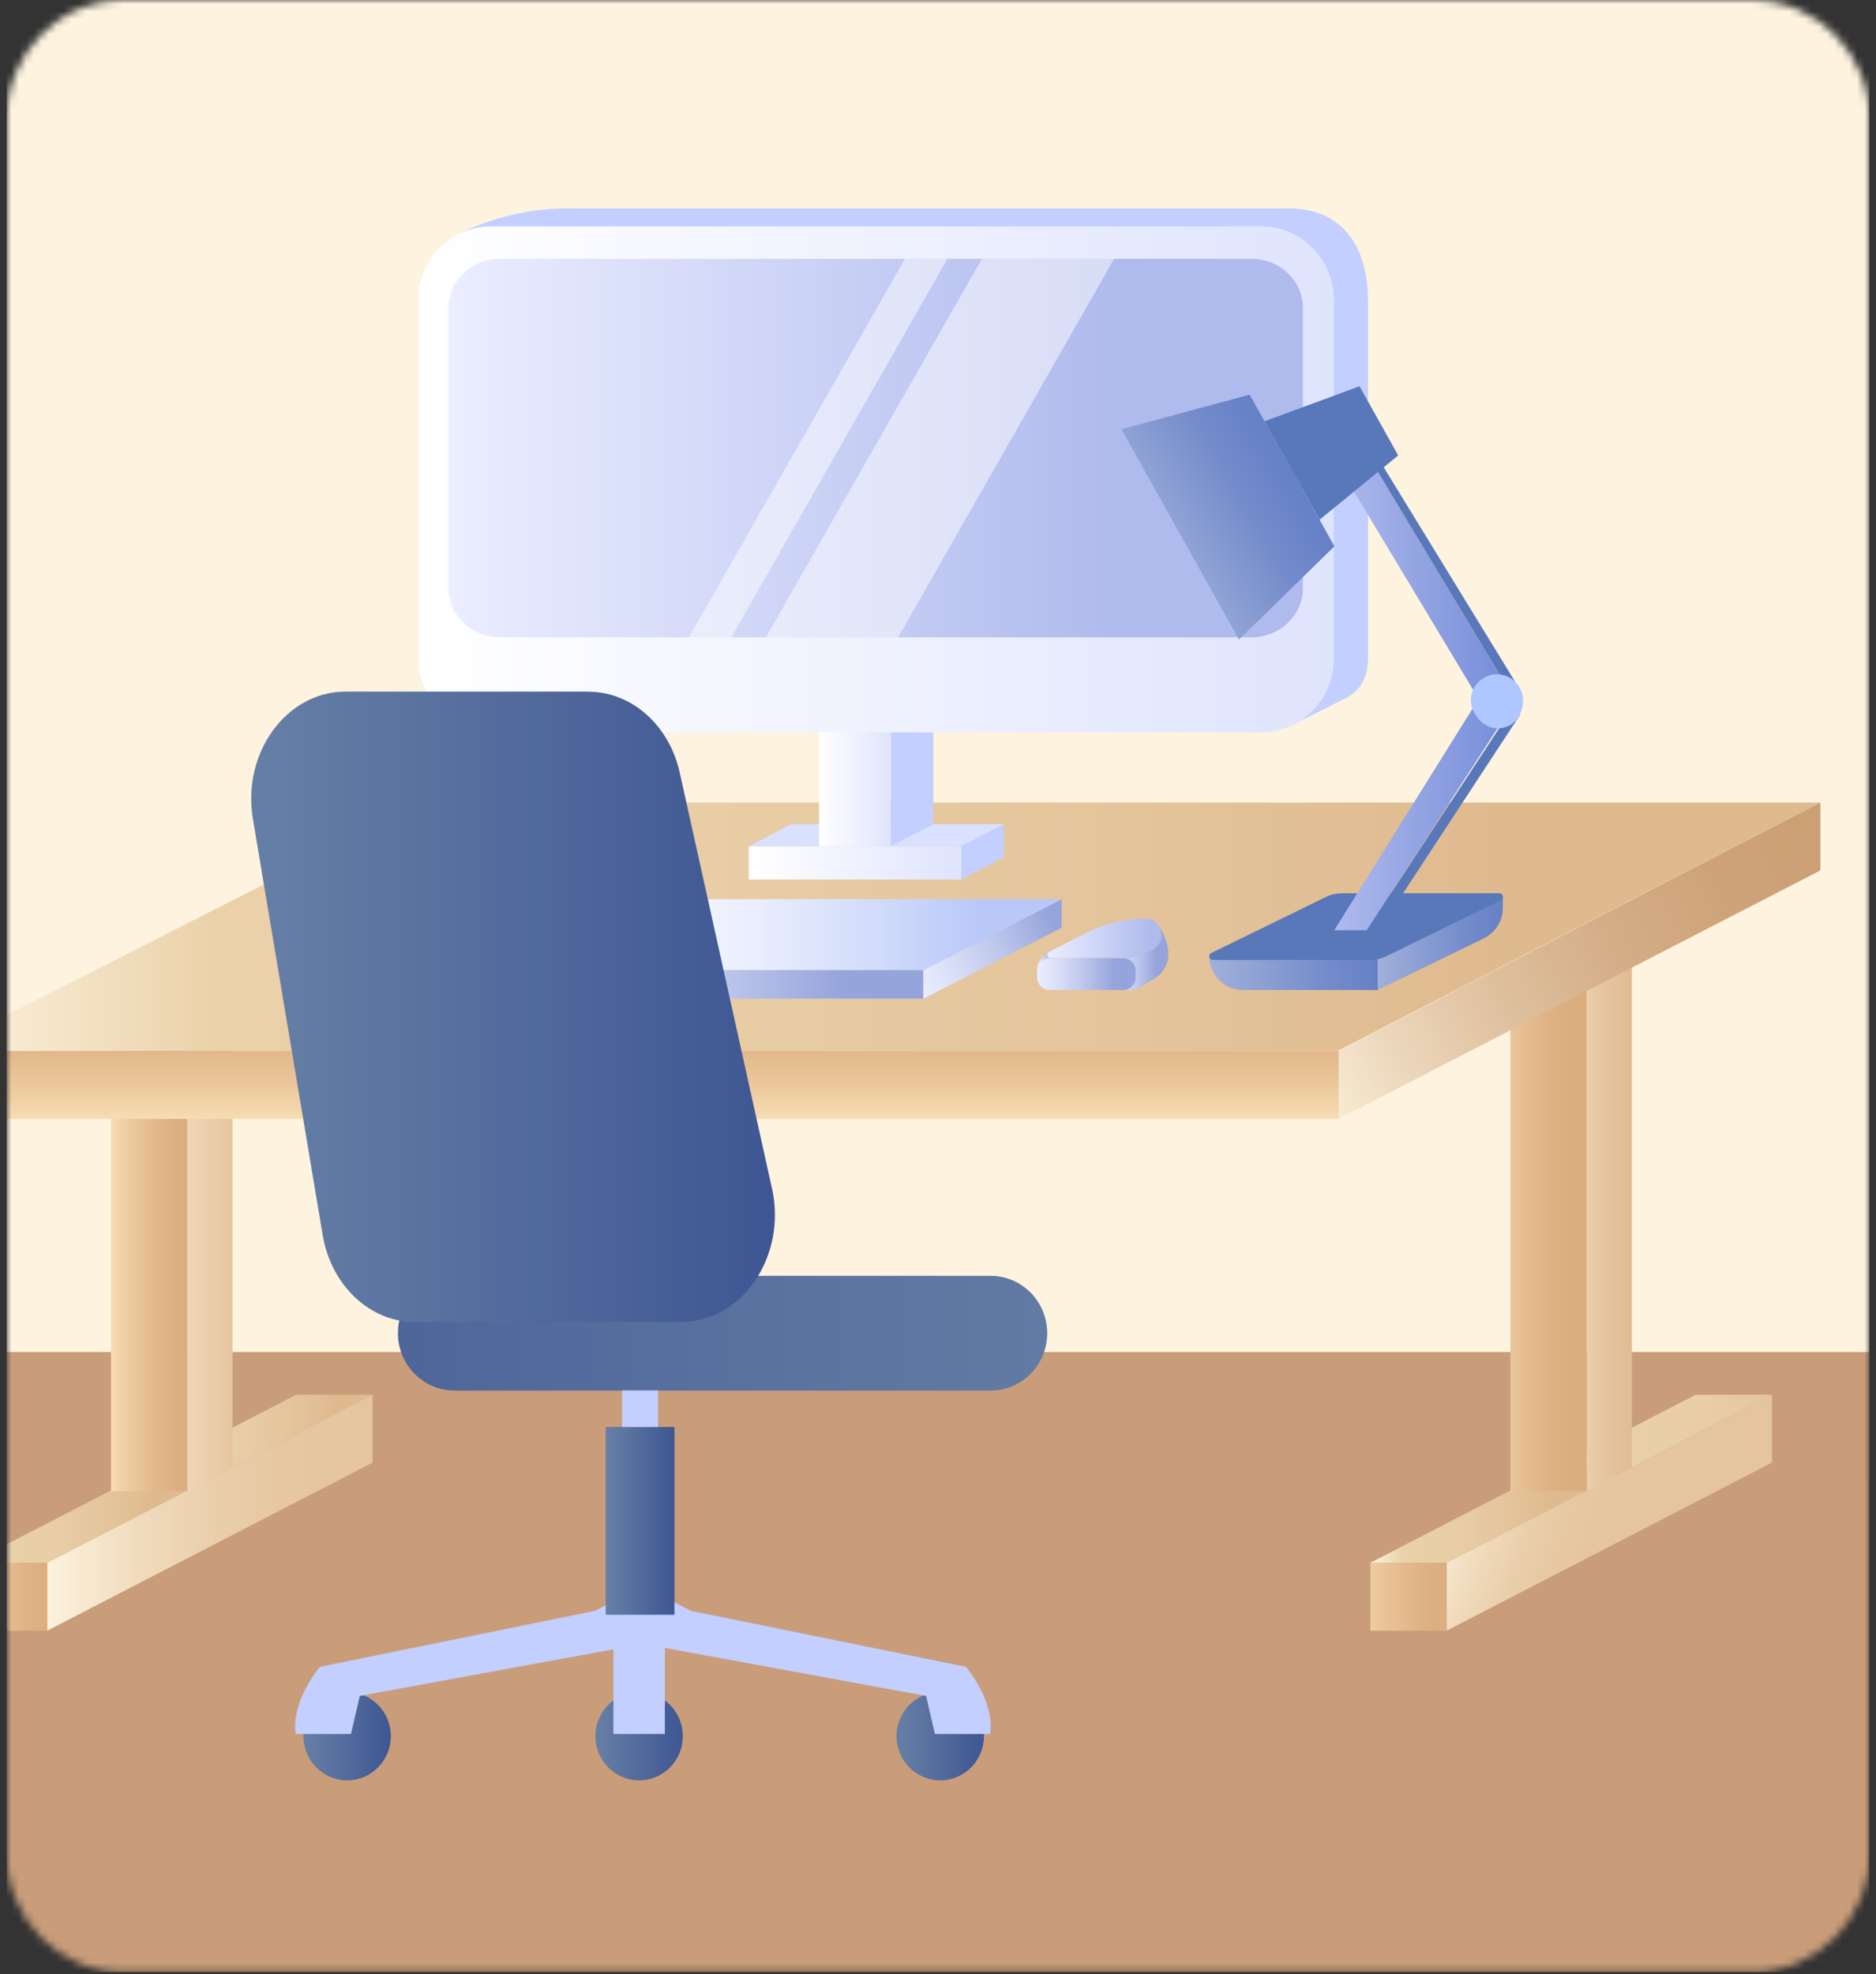 <svg width="250" height="263" viewBox="0 0 250 263" fill="none" xmlns="http://www.w3.org/2000/svg">
<rect x="0" y="0" width="250" height="263" fill="#333333" stroke="none"/>
<g clip-path="url(#clip0_73_79)">
<mask id="mask0_73_79" style="mask-type:luminance" maskUnits="userSpaceOnUse" x="0" y="0" width="250" height="263">
<path d="M233.505 0H16.505C7.87 0 0.869 7.077 0.869 15.808V246.957C0.869 255.687 7.87 262.765 16.505 262.765H233.505C242.141 262.765 249.141 255.687 249.141 246.957V15.808C249.141 7.077 242.141 0 233.505 0Z" fill="white"/>
</mask>
<g mask="url(#mask0_73_79)">
<path d="M253.885 -6.805H-3.875V196.873H253.885V-6.805Z" fill="#FDF3DF"/>
<path d="M253.885 180.136H-3.875V266.996H253.885V180.136Z" fill="#C99D79"/>
<path d="M49.652 185.824L30.986 195.466H20.814L39.468 185.824H49.652Z" fill="url(#paint0_linear_73_79)"/>
<path d="M24.962 198.568L6.309 208.21H-3.875L14.791 198.568H24.962Z" fill="url(#paint1_linear_73_79)"/>
<path d="M49.651 194.864L6.309 217.251V208.21L49.651 185.824V194.864Z" fill="url(#paint2_linear_73_79)"/>
<path d="M19.883 126.498C17.076 126.498 14.791 128.369 14.791 130.679V198.668H24.975V130.679C24.975 128.369 22.702 126.498 19.883 126.498Z" fill="url(#paint3_linear_73_79)"/>
<path d="M30.984 125.632L24.961 125.23V198.681L30.984 195.529V125.632Z" fill="url(#paint4_linear_73_79)"/>
<path d="M6.296 208.21H-3.875V217.263H6.296V208.21Z" fill="url(#paint5_linear_73_79)"/>
<path d="M236.138 185.824L217.485 195.466H207.301L225.967 185.824H236.138Z" fill="url(#paint6_linear_73_79)"/>
<path d="M211.46 198.568L192.794 208.21H182.623L201.277 198.568H211.46Z" fill="url(#paint7_linear_73_79)"/>
<path d="M236.138 194.864L192.795 217.251V208.21L236.138 185.824V194.864Z" fill="url(#paint8_linear_73_79)"/>
<path d="M206.369 126.498C203.562 126.498 201.277 128.369 201.277 130.679V198.668H211.461V130.679C211.461 128.369 209.188 126.498 206.369 126.498Z" fill="url(#paint9_linear_73_79)"/>
<path d="M217.472 125.632L211.461 125.23V198.681L217.472 195.529V125.632Z" fill="url(#paint10_linear_73_79)"/>
<path d="M192.794 208.21H182.623V217.263H192.794V208.21Z" fill="url(#paint11_linear_73_79)"/>
<path d="M56.668 106.924H242.596L178.239 140.021H-8.508L56.668 106.924Z" fill="url(#paint12_linear_73_79)"/>
<path d="M242.595 115.964L178.375 149.073V140.021L242.595 106.924V115.964Z" fill="url(#paint13_linear_73_79)"/>
<path d="M178.388 140.021H-8.508V149.073H178.388V140.021Z" fill="url(#paint14_linear_73_79)"/>
<path d="M123.049 129.235H72.316V133.052H123.049V129.235Z" fill="url(#paint15_linear_73_79)"/>
<path d="M141.479 123.61L123.049 133.052V129.235L141.479 119.793V123.61Z" fill="url(#paint16_linear_73_79)"/>
<path d="M123.123 129.235H72.316L90.672 119.793H141.479L123.123 129.235Z" fill="url(#paint17_linear_73_79)"/>
<path d="M161.15 127.402H183.642V131.897H165.596C163.137 131.897 161.15 129.888 161.15 127.402Z" fill="url(#paint18_linear_73_79)"/>
<path d="M197.763 125.004L183.643 131.872V127.377L200.272 119.479V120.923C200.284 122.656 199.303 124.251 197.763 125.004Z" fill="url(#paint19_linear_73_79)"/>
<path d="M182.574 127.892H161.623C161.114 127.892 160.965 127.201 161.412 126.975L176.663 119.517C177.346 119.178 178.103 119.015 178.861 119.015H199.812C200.321 119.015 200.47 119.705 200.023 119.931L184.773 127.39C184.089 127.729 183.332 127.892 182.574 127.892Z" fill="#5878BA"/>
<path d="M148.433 128.62L147.998 131.897H150.469C151.041 131.897 151.587 131.746 152.072 131.445L153.91 130.328C155.015 129.65 155.686 128.457 155.698 127.151C155.698 126.046 155.238 124.514 154.58 123.635L153.525 122.593L148.582 127.653L148.42 128.62H148.433Z" fill="url(#paint20_linear_73_79)"/>
<path d="M140.174 126.636C140.174 126.636 138.249 127.477 138.225 129.059V129.838L139.665 129.926L140.671 128.582L140.174 126.636Z" fill="url(#paint21_linear_73_79)"/>
<path d="M150.023 127.653H139.976C139.529 127.653 139.38 127.051 139.777 126.837L144.633 124.339C147.105 123.058 149.849 122.405 152.631 122.405C154.904 122.405 155.624 125.494 153.612 126.523L152.668 127.013C151.849 127.44 150.942 127.653 150.023 127.653Z" fill="url(#paint22_linear_73_79)"/>
<path d="M149.701 127.653H139.852C138.947 127.653 138.213 128.395 138.213 129.311V130.24C138.213 131.155 138.947 131.897 139.852 131.897H149.701C150.606 131.897 151.34 131.155 151.34 130.24V129.311C151.34 128.395 150.606 127.653 149.701 127.653Z" fill="url(#paint23_linear_73_79)"/>
<path d="M128.104 112.762H99.775L105.426 109.799H133.767L128.104 112.762Z" fill="#D9E1FF"/>
<path d="M118.728 84.927H109.152V112.762H118.728V84.927Z" fill="url(#paint24_linear_73_79)"/>
<path d="M124.377 84.927V109.799L118.727 112.762V84.927H124.377Z" fill="#C2CFFF"/>
<path d="M128.104 112.762H99.775V117.182H128.104V112.762Z" fill="url(#paint25_linear_73_79)"/>
<path d="M133.767 114.206L128.104 117.182V112.762L133.767 109.799V114.206Z" fill="#C2CFFF"/>
<path d="M61.301 31.113L167.795 30.159C173.297 30.159 177.768 34.666 177.768 40.241L171.558 96.93L179.593 92.874C182.028 91.468 182.301 89.271 182.301 87.299V40.115C182.301 32.72 178.799 27.761 171.67 27.761H75.744C70.739 27.761 65.809 28.903 61.301 31.1V31.113Z" fill="#C2CFFF"/>
<path d="M168.068 30.159H65.46C60.11 30.159 55.773 34.543 55.773 39.952V87.789C55.773 93.198 60.11 97.582 65.46 97.582H168.068C173.418 97.582 177.755 93.198 177.755 87.789V39.952C177.755 34.543 173.418 30.159 168.068 30.159Z" fill="url(#paint26_linear_73_79)"/>
<path d="M173.631 41.032V78.347C173.631 81.976 170.564 84.914 166.776 84.914H66.615C62.84 84.914 59.76 81.976 59.76 78.347V41.032C59.76 37.403 62.84 34.478 66.615 34.478H166.776C170.564 34.478 173.631 37.403 173.631 41.032Z" fill="url(#paint27_linear_73_79)"/>
<path opacity="0.5" d="M148.47 34.478L119.683 84.914H102.072L130.86 34.478H148.47Z" fill="white"/>
<path opacity="0.5" d="M126.254 34.478L97.454 84.914H91.803L120.603 34.478H126.254Z" fill="white"/>
<path d="M197.464 93.288L200.706 91.292L182.586 61.171L179.121 63.306L197.042 93.113L177.805 123.937H182.151L200.892 94.984L197.464 93.288Z" fill="url(#paint28_linear_73_79)"/>
<path d="M182.152 123.937L184.5 122.782L202.569 95.235L200.607 95.762L182.152 123.937Z" fill="#5878BA"/>
<path d="M182.586 61.171L200.706 91.292L201.898 90.815L183.393 60.619L182.586 61.171Z" fill="#5878BA"/>
<path d="M202.94 93.791C202.704 95.724 201.45 97.043 199.525 97.043C197.6 97.043 195.787 94.858 196.023 92.924C196.259 90.991 197.997 89.622 199.91 89.861C201.822 90.099 203.176 91.857 202.94 93.791Z" fill="#AEC7FF"/>
<path d="M186.325 60.681L183.754 56.074L181.171 51.466L168.516 56.124L172.179 62.678L175.855 69.244L186.325 60.681Z" fill="#5878BA"/>
<path d="M177.829 72.785L172.178 62.678L166.528 52.583L149.451 57.191L157.275 71.203L165.112 85.203L177.829 72.785Z" fill="url(#paint29_linear_73_79)"/>
<path d="M125.297 237.201C128.514 237.201 131.122 234.565 131.122 231.313C131.122 228.06 128.514 225.424 125.297 225.424C122.08 225.424 119.473 228.06 119.473 231.313C119.473 234.565 122.08 237.201 125.297 237.201Z" fill="url(#paint30_linear_73_79)"/>
<path d="M85.17 237.201C88.387 237.201 90.995 234.565 90.995 231.313C90.995 228.06 88.387 225.424 85.17 225.424C81.954 225.424 79.346 228.06 79.346 231.313C79.346 234.565 81.954 237.201 85.17 237.201Z" fill="url(#paint31_linear_73_79)"/>
<path d="M46.26 237.201C49.477 237.201 52.085 234.565 52.085 231.313C52.085 228.06 49.477 225.424 46.26 225.424C43.043 225.424 40.435 228.06 40.435 231.313C40.435 234.565 43.043 237.201 46.26 237.201Z" fill="url(#paint32_linear_73_79)"/>
<path d="M92.076 214.614L128.725 222.072C128.725 222.072 132.562 226.542 131.966 231.024H124.589L123.409 225.951L85.68 219.021V211.337L92.076 214.614Z" fill="#C2CFFF"/>
<path d="M79.283 214.614L42.634 222.072C42.634 222.072 38.797 226.542 39.393 231.024H46.77L47.95 225.951L85.679 219.021V211.337L79.283 214.614Z" fill="#C2CFFF"/>
<path d="M88.598 215.781H81.742V231.024H88.598V215.781Z" fill="#C2CFFF"/>
<path d="M60.592 185.271H131.989C136.167 185.271 139.553 181.848 139.553 177.625C139.553 173.402 136.167 169.978 131.989 169.978H60.592C56.414 169.978 53.028 173.402 53.028 177.625C53.028 181.848 56.414 185.271 60.592 185.271Z" fill="url(#paint33_linear_73_79)"/>
<path d="M80.724 215.141H89.877V190.118H80.724V215.141Z" fill="url(#paint34_linear_73_79)"/>
<path d="M82.897 190.118H87.703V185.259H82.897V190.118Z" fill="#C2CFFF"/>
<path d="M78.414 92.146H46.037C38.164 92.146 32.227 100.307 33.705 109.121L42.995 164.529C44.125 171.272 49.304 176.143 55.327 176.143H90.709C98.893 176.143 104.879 167.379 102.88 158.352L90.585 102.944C89.182 96.603 84.164 92.159 78.414 92.159V92.146Z" fill="url(#paint35_linear_73_79)"/>
</g>
</g>
<defs>
<linearGradient id="paint0_linear_73_79" x1="20.814" y1="190.645" x2="49.652" y2="190.645" gradientUnits="userSpaceOnUse">
<stop stop-color="#FDF3DF"/>
<stop offset="0.15" stop-color="#EAD1A9"/>
<stop offset="0.41" stop-color="#E8CDA5"/>
<stop offset="0.68" stop-color="#E3C299"/>
<stop offset="0.83" stop-color="#E0BA8F"/>
</linearGradient>
<linearGradient id="paint1_linear_73_79" x1="-3.875" y1="203.389" x2="24.962" y2="203.389" gradientUnits="userSpaceOnUse">
<stop stop-color="#FDF3DF"/>
<stop offset="0.15" stop-color="#EAD1A9"/>
<stop offset="0.41" stop-color="#E8CDA5"/>
<stop offset="0.68" stop-color="#E3C299"/>
<stop offset="0.83" stop-color="#E0BA8F"/>
</linearGradient>
<linearGradient id="paint2_linear_73_79" x1="6.309" y1="201.543" x2="49.651" y2="201.543" gradientUnits="userSpaceOnUse">
<stop stop-color="#FDF3DF"/>
<stop offset="0.05" stop-color="#FAEED8"/>
<stop offset="0.27" stop-color="#F1DCBE"/>
<stop offset="0.5" stop-color="#EACFAC"/>
<stop offset="0.73" stop-color="#E6C7A1"/>
<stop offset="1" stop-color="#E5C59E"/>
</linearGradient>
<linearGradient id="paint3_linear_73_79" x1="12.829" y1="162.596" x2="33.979" y2="162.596" gradientUnits="userSpaceOnUse">
<stop stop-color="#FFE8C0"/>
<stop offset="0.03" stop-color="#FCE4BB"/>
<stop offset="0.25" stop-color="#EAC69A"/>
<stop offset="0.43" stop-color="#DFB386"/>
<stop offset="0.56" stop-color="#DBAD7F"/>
</linearGradient>
<linearGradient id="paint4_linear_73_79" x1="15.87" y1="161.955" x2="36.933" y2="161.955" gradientUnits="userSpaceOnUse">
<stop stop-color="#FDF3DF"/>
<stop offset="0.37" stop-color="#F0DABB"/>
<stop offset="0.78" stop-color="#E4C29B"/>
<stop offset="1" stop-color="#E0BA8F"/>
</linearGradient>
<linearGradient id="paint5_linear_73_79" x1="-6.818" y1="212.73" x2="17.051" y2="212.73" gradientUnits="userSpaceOnUse">
<stop stop-color="#FFE8C0"/>
<stop offset="0.03" stop-color="#FCE4BB"/>
<stop offset="0.25" stop-color="#EAC69A"/>
<stop offset="0.43" stop-color="#DFB386"/>
<stop offset="0.56" stop-color="#DBAD7F"/>
</linearGradient>
<linearGradient id="paint6_linear_73_79" x1="207.301" y1="0" x2="256.692" y2="0" gradientUnits="userSpaceOnUse">
<stop stop-color="#FDF3DF"/>
<stop offset="0.15" stop-color="#EAD1A9"/>
<stop offset="0.41" stop-color="#E8CDA5"/>
<stop offset="0.68" stop-color="#E3C299"/>
<stop offset="0.83" stop-color="#E0BA8F"/>
</linearGradient>
<linearGradient id="paint7_linear_73_79" x1="182.623" y1="203.389" x2="211.46" y2="203.389" gradientUnits="userSpaceOnUse">
<stop stop-color="#FDF3DF"/>
<stop offset="0.15" stop-color="#EAD1A9"/>
<stop offset="0.41" stop-color="#E8CDA5"/>
<stop offset="0.68" stop-color="#E3C299"/>
<stop offset="0.83" stop-color="#E0BA8F"/>
</linearGradient>
<linearGradient id="paint8_linear_73_79" x1="193.9" y1="194.311" x2="216.942" y2="202.229" gradientUnits="userSpaceOnUse">
<stop stop-color="#FDF3DF"/>
<stop offset="0.05" stop-color="#FAEED8"/>
<stop offset="0.27" stop-color="#F1DCBE"/>
<stop offset="0.5" stop-color="#EACFAC"/>
<stop offset="0.73" stop-color="#E6C7A1"/>
<stop offset="1" stop-color="#E5C59E"/>
</linearGradient>
<linearGradient id="paint9_linear_73_79" x1="194.645" y1="-0" x2="220.676" y2="-0" gradientUnits="userSpaceOnUse">
<stop stop-color="#FFE8C0"/>
<stop offset="0.03" stop-color="#FCE4BB"/>
<stop offset="0.25" stop-color="#EAC69A"/>
<stop offset="0.43" stop-color="#DFB386"/>
<stop offset="0.56" stop-color="#DBAD7F"/>
</linearGradient>
<linearGradient id="paint10_linear_73_79" x1="201.513" y1="-8.12743e-05" x2="218.416" y2="-8.12743e-05" gradientUnits="userSpaceOnUse">
<stop stop-color="#FDF3DF"/>
<stop offset="0.37" stop-color="#F0DABB"/>
<stop offset="0.78" stop-color="#E4C29B"/>
<stop offset="1" stop-color="#E0BA8F"/>
</linearGradient>
<linearGradient id="paint11_linear_73_79" x1="176.724" y1="212.73" x2="205.673" y2="212.73" gradientUnits="userSpaceOnUse">
<stop stop-color="#FFE8C0"/>
<stop offset="0.03" stop-color="#FCE4BB"/>
<stop offset="0.25" stop-color="#EAC69A"/>
<stop offset="0.43" stop-color="#DFB386"/>
<stop offset="0.56" stop-color="#DBAD7F"/>
</linearGradient>
<linearGradient id="paint12_linear_73_79" x1="-8.508" y1="123.472" x2="242.596" y2="123.472" gradientUnits="userSpaceOnUse">
<stop stop-color="#FDF3DF"/>
<stop offset="0.15" stop-color="#EAD1A9"/>
<stop offset="0.41" stop-color="#E8CDA5"/>
<stop offset="0.68" stop-color="#E3C299"/>
<stop offset="0.83" stop-color="#E0BA8F"/>
</linearGradient>
<linearGradient id="paint13_linear_73_79" x1="171.855" y1="147.014" x2="242.253" y2="113.104" gradientUnits="userSpaceOnUse">
<stop stop-color="#FDF3DF"/>
<stop offset="0.2" stop-color="#ECD7BB"/>
<stop offset="0.41" stop-color="#DEBF9D"/>
<stop offset="0.62" stop-color="#D4AD86"/>
<stop offset="0.82" stop-color="#CEA379"/>
<stop offset="1" stop-color="#CCA075"/>
</linearGradient>
<linearGradient id="paint14_linear_73_79" x1="84.934" y1="151.747" x2="84.934" y2="121.388" gradientUnits="userSpaceOnUse">
<stop stop-color="#FFE8C0"/>
<stop offset="0.03" stop-color="#FCE4BB"/>
<stop offset="0.25" stop-color="#EAC69A"/>
<stop offset="0.43" stop-color="#DFB386"/>
<stop offset="0.56" stop-color="#DBAD7F"/>
</linearGradient>
<linearGradient id="paint15_linear_73_79" x1="72.316" y1="131.144" x2="123.049" y2="131.144" gradientUnits="userSpaceOnUse">
<stop stop-color="#EBEEFF"/>
<stop offset="0.17" stop-color="#DEE3F9"/>
<stop offset="0.47" stop-color="#BDC7EC"/>
<stop offset="0.79" stop-color="#95A4DB"/>
</linearGradient>
<linearGradient id="paint16_linear_73_79" x1="122.08" y1="131.759" x2="140.233" y2="122.442" gradientUnits="userSpaceOnUse">
<stop stop-color="#EBEEFF"/>
<stop offset="0.21" stop-color="#DEE3F9"/>
<stop offset="0.6" stop-color="#BDC7EC"/>
<stop offset="1" stop-color="#95A4DB"/>
</linearGradient>
<linearGradient id="paint17_linear_73_79" x1="72.316" y1="124.514" x2="141.479" y2="124.514" gradientUnits="userSpaceOnUse">
<stop offset="0.01" stop-color="white"/>
<stop offset="0.19" stop-color="#F9FAFE"/>
<stop offset="0.42" stop-color="#E9EDFD"/>
<stop offset="0.67" stop-color="#CED9FA"/>
<stop offset="0.84" stop-color="#B9C8F9"/>
</linearGradient>
<linearGradient id="paint18_linear_73_79" x1="161.15" y1="129.65" x2="183.629" y2="129.65" gradientUnits="userSpaceOnUse">
<stop stop-color="#A2B1DB"/>
<stop offset="0.1" stop-color="#9AABD8"/>
<stop offset="0.69" stop-color="#748CCB"/>
<stop offset="1" stop-color="#6681C6"/>
</linearGradient>
<linearGradient id="paint19_linear_73_79" x1="183.63" y1="125.682" x2="200.272" y2="125.682" gradientUnits="userSpaceOnUse">
<stop stop-color="#A2B1DB"/>
<stop offset="0.1" stop-color="#9AABD8"/>
<stop offset="0.69" stop-color="#748CCB"/>
<stop offset="1" stop-color="#6681C6"/>
</linearGradient>
<linearGradient id="paint20_linear_73_79" x1="147.998" y1="127.239" x2="155.71" y2="127.239" gradientUnits="userSpaceOnUse">
<stop stop-color="#EBEEFF"/>
<stop offset="0.17" stop-color="#DEE3F9"/>
<stop offset="0.47" stop-color="#BDC7EC"/>
<stop offset="0.79" stop-color="#95A4DB"/>
</linearGradient>
<linearGradient id="paint21_linear_73_79" x1="138.225" y1="128.294" x2="140.671" y2="128.294" gradientUnits="userSpaceOnUse">
<stop stop-color="#EBEEFF"/>
<stop offset="0.17" stop-color="#DEE3F9"/>
<stop offset="0.47" stop-color="#BDC7EC"/>
<stop offset="0.79" stop-color="#95A4DB"/>
</linearGradient>
<linearGradient id="paint22_linear_73_79" x1="139.554" y1="125.029" x2="154.805" y2="125.029" gradientUnits="userSpaceOnUse">
<stop stop-color="#EBEEFF"/>
<stop offset="0.91" stop-color="#AFBAED"/>
</linearGradient>
<linearGradient id="paint23_linear_73_79" x1="138.213" y1="129.775" x2="151.34" y2="129.775" gradientUnits="userSpaceOnUse">
<stop stop-color="#EBEEFF"/>
<stop offset="0.17" stop-color="#DEE3F9"/>
<stop offset="0.47" stop-color="#BDC7EC"/>
<stop offset="0.79" stop-color="#95A4DB"/>
</linearGradient>
<linearGradient id="paint24_linear_73_79" x1="109.152" y1="98.851" x2="118.728" y2="98.851" gradientUnits="userSpaceOnUse">
<stop offset="0.01" stop-color="white"/>
<stop offset="1" stop-color="#DFE4FD"/>
</linearGradient>
<linearGradient id="paint25_linear_73_79" x1="99.775" y1="114.972" x2="128.104" y2="114.972" gradientUnits="userSpaceOnUse">
<stop offset="0.01" stop-color="white"/>
<stop offset="1" stop-color="#DFE4FD"/>
</linearGradient>
<linearGradient id="paint26_linear_73_79" x1="55.773" y1="63.871" x2="177.755" y2="63.871" gradientUnits="userSpaceOnUse">
<stop offset="0.01" stop-color="white"/>
<stop offset="1" stop-color="#DFE4FD"/>
</linearGradient>
<linearGradient id="paint27_linear_73_79" x1="59.76" y1="59.69" x2="173.631" y2="59.69" gradientUnits="userSpaceOnUse">
<stop stop-color="#EBEEFF"/>
<stop offset="0.79" stop-color="#AFBAED"/>
</linearGradient>
<linearGradient id="paint28_linear_73_79" x1="177.805" y1="92.56" x2="200.892" y2="92.56" gradientUnits="userSpaceOnUse">
<stop stop-color="#AFBAED"/>
<stop offset="1" stop-color="#758DD8"/>
</linearGradient>
<linearGradient id="paint29_linear_73_79" x1="152.581" y1="73.965" x2="171.312" y2="63.182" gradientUnits="userSpaceOnUse">
<stop stop-color="#A2B1DB"/>
<stop offset="0.1" stop-color="#9AABD8"/>
<stop offset="0.69" stop-color="#748CCB"/>
<stop offset="1" stop-color="#6681C6"/>
</linearGradient>
<linearGradient id="paint30_linear_73_79" x1="119.473" y1="231.313" x2="131.122" y2="231.313" gradientUnits="userSpaceOnUse">
<stop offset="0.05" stop-color="#657EA5"/>
<stop offset="1" stop-color="#3E5693"/>
</linearGradient>
<linearGradient id="paint31_linear_73_79" x1="79.358" y1="231.313" x2="90.995" y2="231.313" gradientUnits="userSpaceOnUse">
<stop offset="0.05" stop-color="#657EA5"/>
<stop offset="1" stop-color="#3E5693"/>
</linearGradient>
<linearGradient id="paint32_linear_73_79" x1="40.435" y1="231.313" x2="52.085" y2="231.313" gradientUnits="userSpaceOnUse">
<stop offset="0.05" stop-color="#657EA5"/>
<stop offset="1" stop-color="#3E5693"/>
</linearGradient>
<linearGradient id="paint33_linear_73_79" x1="160.628" y1="177.625" x2="-13.563" y2="177.625" gradientUnits="userSpaceOnUse">
<stop offset="0.05" stop-color="#657EA5"/>
<stop offset="1" stop-color="#3E5693"/>
</linearGradient>
<linearGradient id="paint34_linear_73_79" x1="80.724" y1="202.636" x2="89.877" y2="202.636" gradientUnits="userSpaceOnUse">
<stop offset="0.05" stop-color="#657EA5"/>
<stop offset="1" stop-color="#3E5693"/>
</linearGradient>
<linearGradient id="paint35_linear_73_79" x1="33.494" y1="134.145" x2="103.277" y2="134.145" gradientUnits="userSpaceOnUse">
<stop offset="0.05" stop-color="#657EA5"/>
<stop offset="1" stop-color="#3E5693"/>
</linearGradient>
<clipPath id="clip0_73_79">
<rect width="248.272" height="262.765" fill="white" transform="translate(0.869)"/>
</clipPath>
</defs>
</svg>
